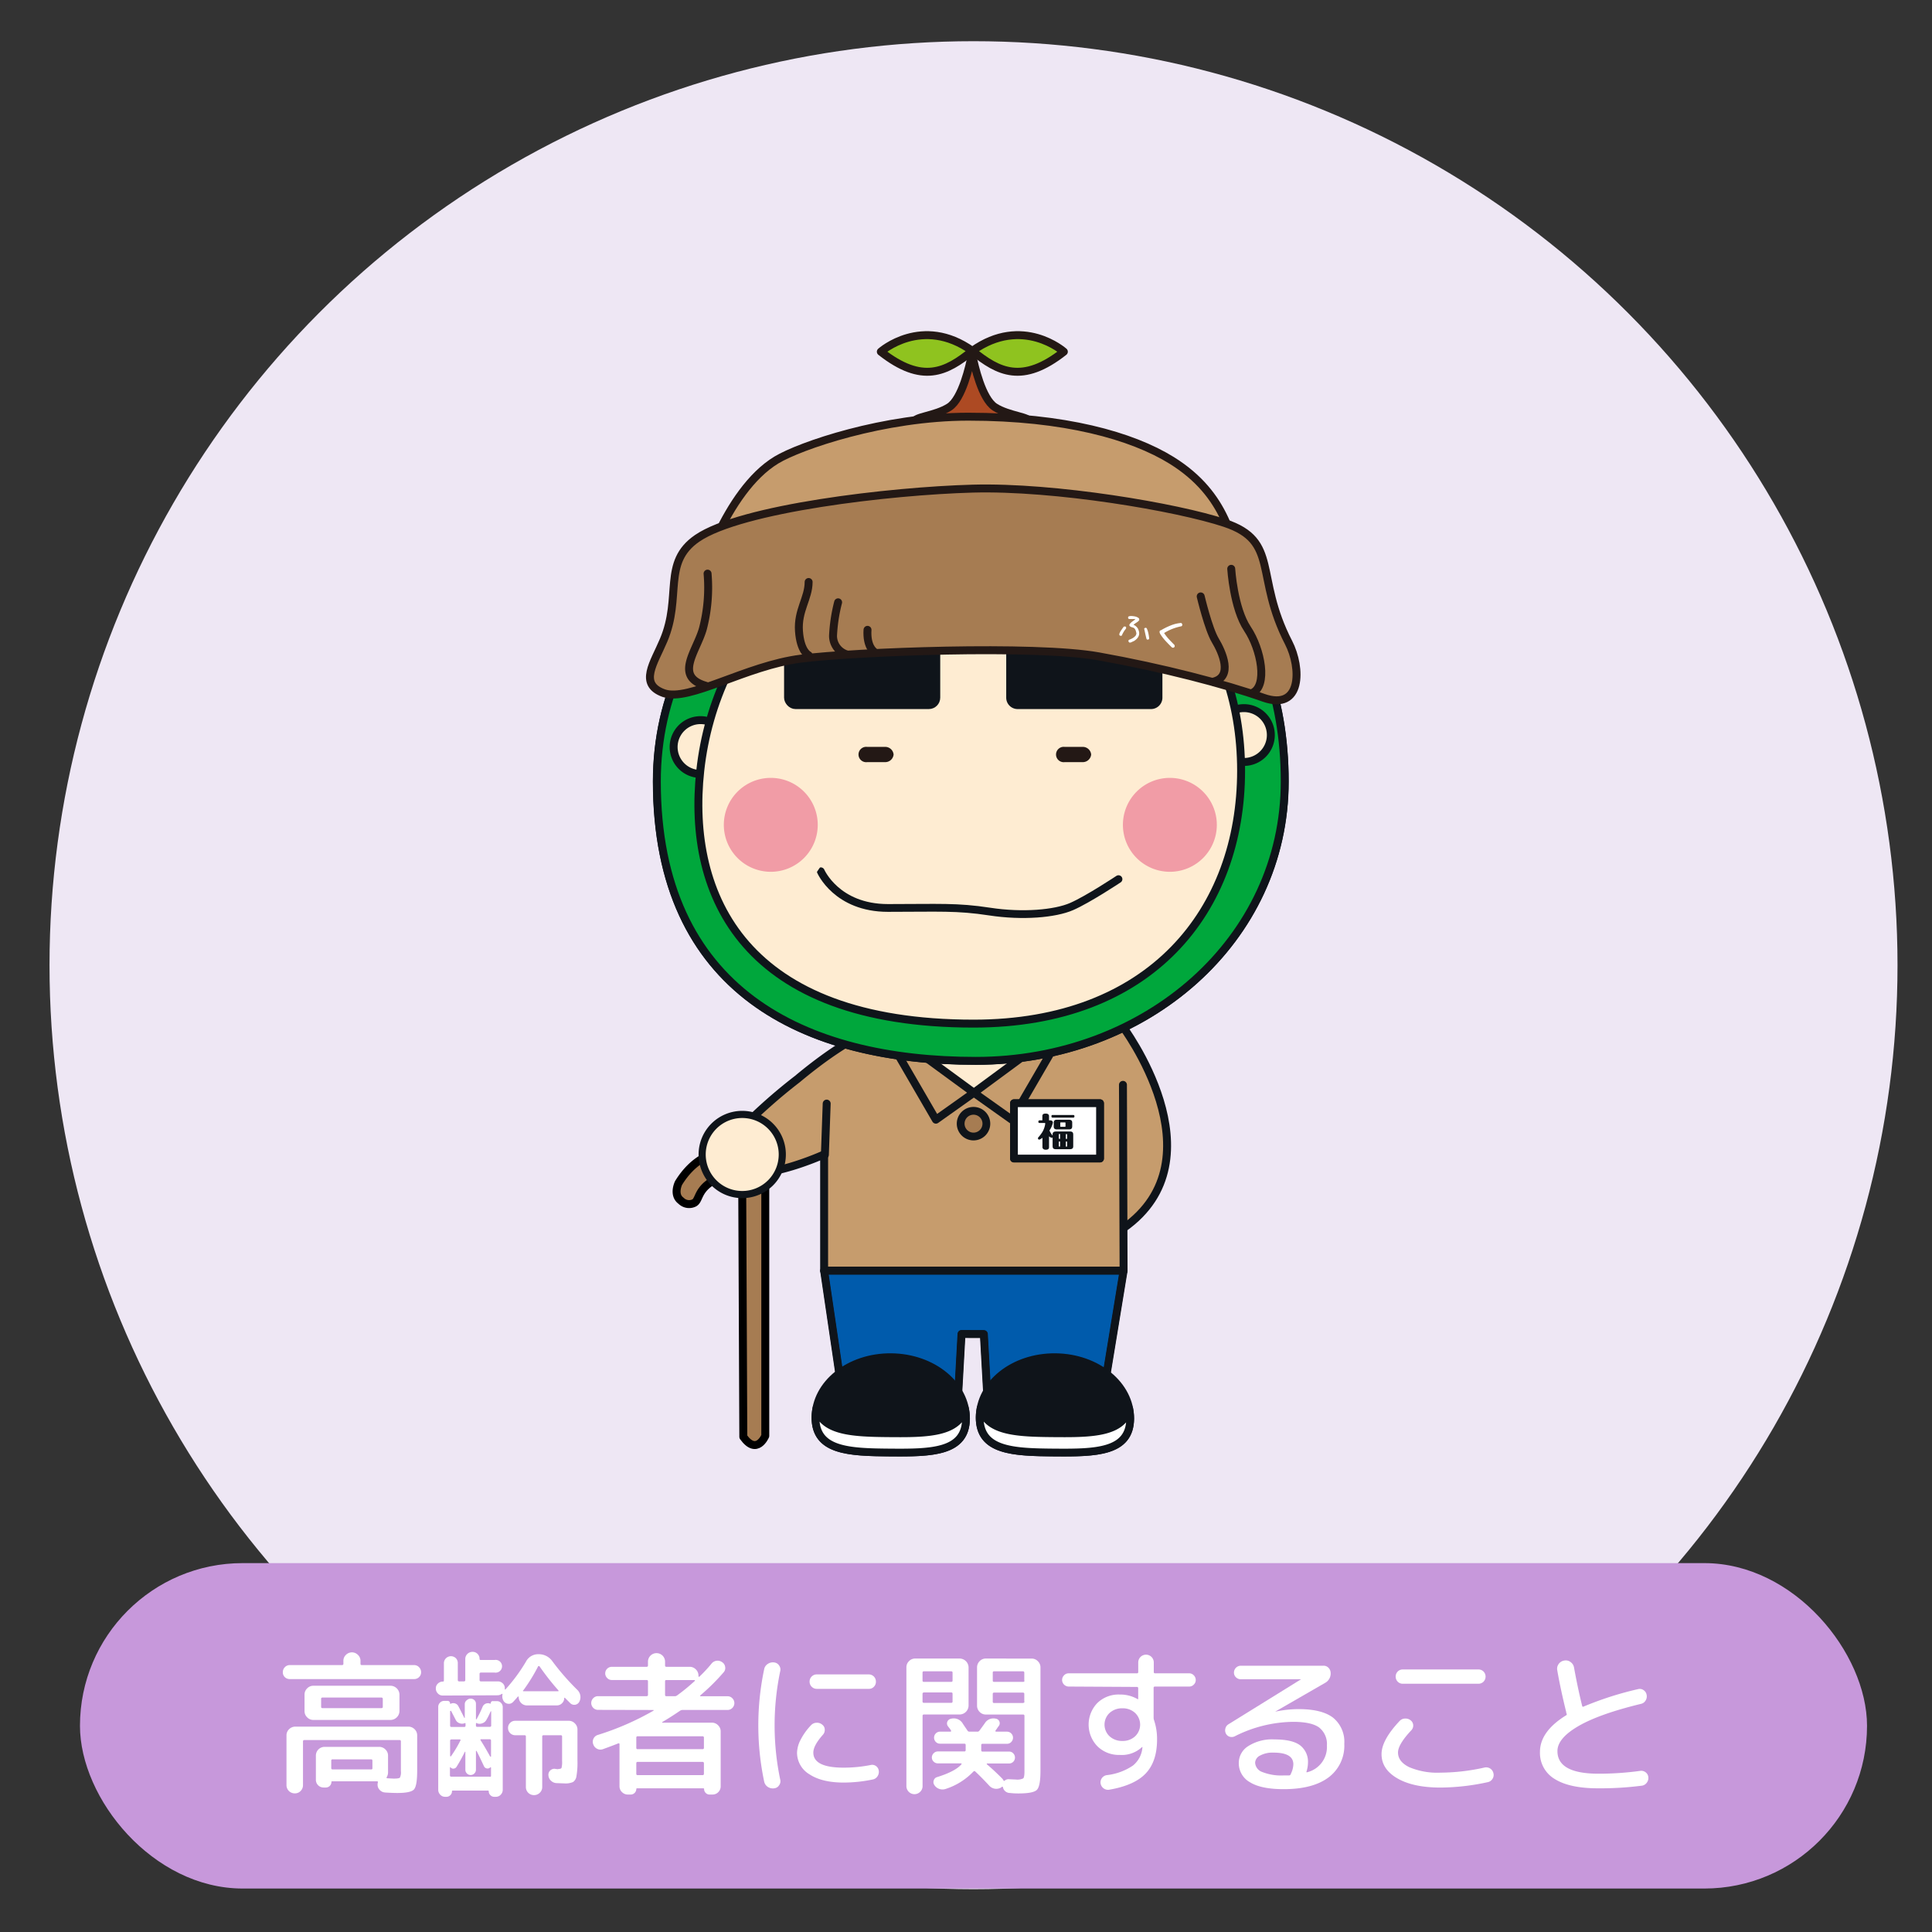 <svg id="レイヤー_1" data-name="レイヤー 1" xmlns="http://www.w3.org/2000/svg" viewBox="0 0 460 460" width="460" height="460"><rect x="0" y="0" width="460" height="460" fill="#333333" stroke="none"/><defs><style>.cls-1{fill:#eee7f4;}.cls-2{fill:#c798db;}.cls-14,.cls-3{fill:#fff;}.cls-15,.cls-24,.cls-4{fill:#a67c52;}.cls-11,.cls-4{stroke:#000;}.cls-11,.cls-12,.cls-13,.cls-14,.cls-15,.cls-16,.cls-22,.cls-23,.cls-24,.cls-25,.cls-26,.cls-4,.cls-5,.cls-7{stroke-linecap:round;stroke-linejoin:round;}.cls-23,.cls-24,.cls-25,.cls-4{stroke-width:1.89px;}.cls-23,.cls-5{fill:#c69c6d;}.cls-12,.cls-13,.cls-14,.cls-15,.cls-16,.cls-26,.cls-27,.cls-5,.cls-7{stroke:#0f141a;}.cls-16,.cls-26,.cls-5{stroke-width:1.89px;}.cls-6{fill:#feecd2;}.cls-12,.cls-16,.cls-22,.cls-25,.cls-27,.cls-7{fill:none;}.cls-13,.cls-14,.cls-15,.cls-7{stroke-width:1.85px;}.cls-8{fill:#b7b8b8;}.cls-13,.cls-9{fill:#0f141a;}.cls-10{fill:#d7d7d7;}.cls-11{fill:#005bac;stroke-width:1.72px;}.cls-12{stroke-width:1.89px;}.cls-17{fill:#00a73c;}.cls-18{fill:#f19ca6;}.cls-19{fill:#231815;}.cls-20{fill:#8fc31f;}.cls-21{fill:#ad4a23;}.cls-22,.cls-23,.cls-24,.cls-25{stroke:#231815;}.cls-22{stroke-width:1.89px;}.cls-26{fill:#c7aedb;}.cls-27{stroke-width:1.7px;}</style></defs><circle class="cls-1" cx="231.79" cy="229.81" r="220"/><rect class="cls-2" x="19.04" y="372.17" width="425.49" height="77.48" rx="38.74"/><path class="cls-3" d="M69,399.78a1.62,1.62,0,0,1-1.18-.46,1.56,1.56,0,0,1-.48-1.17,1.66,1.66,0,0,1,.48-1.2,1.58,1.58,0,0,1,1.18-.5H81.42c.22,0,.34-.1.34-.29v-.71a1.9,1.9,0,0,1,.61-1.44,2,2,0,0,1,2.84,0,1.91,1.91,0,0,1,.62,1.44v.71c0,.19.11.29.33.29H98.59a1.58,1.58,0,0,1,1.18.5,1.67,1.67,0,0,1,.49,1.2,1.57,1.57,0,0,1-.49,1.17,1.62,1.62,0,0,1-1.18.46Zm22.72,27a1.85,1.85,0,0,1-1.26-.55A1.79,1.79,0,0,1,89.9,425a1.74,1.74,0,0,1,.07-.59c0-.19,0-.29-.15-.29H79.09a.16.16,0,0,0-.18.18,1.33,1.33,0,0,1-1.3,1.3h-.55a1.83,1.83,0,0,1-1.85-1.85V418a2.08,2.08,0,0,1,2.07-2.08h13a2.08,2.08,0,0,1,1.48.61,2,2,0,0,1,.63,1.47v4a2.11,2.11,0,0,1-.33,1.15.11.11,0,0,0,0,.16.19.19,0,0,0,.17.09l1.48.08c.86,0,1.37-.08,1.51-.24a2.91,2.91,0,0,0,.23-1.54v-7.06c0-.23-.1-.34-.3-.34H72.47c-.22,0-.33.11-.33.34v10.39a1.93,1.93,0,0,1-.56,1.39,1.84,1.84,0,0,1-1.37.57,1.95,1.95,0,0,1-2-2V413.17a2,2,0,0,1,.63-1.46,2.08,2.08,0,0,1,1.48-.61H97.22a2.08,2.08,0,0,1,1.48.61,2,2,0,0,1,.63,1.46v8.37c0,2.44-.25,3.94-.76,4.51s-1.83.85-4,.85C94,426.9,93,426.87,91.71,426.79ZM76.46,409.51H74.61a2,2,0,0,1-1.48-.63,2,2,0,0,1-.62-1.48v-3.92a2,2,0,0,1,.62-1.48,2,2,0,0,1,1.48-.63H93a2.15,2.15,0,0,1,2.11,2.11v3.92A2.15,2.15,0,0,1,93,409.51Zm0-5v1.89c0,.2.12.3.34.3h14c.23,0,.34-.1.34-.3v-1.89c0-.22-.11-.33-.34-.33h-14A.3.3,0,0,0,76.46,404.55ZM88.67,421v-1.78c0-.22-.09-.33-.29-.33H79.2a.29.29,0,0,0-.33.33V421c0,.19.11.29.33.29h9.18A.25.25,0,0,0,88.67,421Z"/><path class="cls-3" d="M105.44,403.7a1.56,1.56,0,0,1-1.19-.5,1.66,1.66,0,0,1-.48-1.2,1.51,1.51,0,0,1,.5-1.16,1.69,1.69,0,0,1,1.2-.47c.15,0,.22-.08.22-.26V396a1.68,1.68,0,0,1,2.85-1.19A1.62,1.62,0,0,1,109,396v4a.3.3,0,0,0,.34.33h1.11a.29.29,0,0,0,.33-.33v-5a1.67,1.67,0,0,1,.5-1.2,1.7,1.7,0,0,1,1.24-.5,1.6,1.6,0,0,1,1.18.48,1.62,1.62,0,0,1,.48,1.19.23.23,0,0,0,.26.26h3.33a1.52,1.52,0,1,1,0,3h-3.25a.3.3,0,0,0-.34.33V400a.3.3,0,0,0,.34.33h4a1.63,1.63,0,0,1,1.18.47,1.53,1.53,0,0,1,.49,1.16v.22s0,.08.05.08a.1.1,0,0,0,.09,0,40.24,40.24,0,0,0,4.89-6.62,3.27,3.27,0,0,1,3-1.78,3.92,3.92,0,0,1,3.26,1.63,58.13,58.13,0,0,0,6,6.88,2.42,2.42,0,0,1,.69,1.33,2.37,2.37,0,0,1-.24,1.48,1.35,1.35,0,0,1-2.15.34l-1.3-1.3s-.05,0-.09,0a.14.14,0,0,0-.05.09,1.68,1.68,0,0,1-.52,1.22,1.71,1.71,0,0,1-1.26.52h-7.07a1.92,1.92,0,0,1-1.42-.59,2,2,0,0,1-.57-1.41.13.13,0,0,0-.06-.11s-.08,0-.13,0c-.49.59-.88,1-1.15,1.29a1.35,1.35,0,0,1-1.14.43,1.43,1.43,0,0,1-1.08-.61,2.14,2.14,0,0,1-.29-1.67c0-.05,0-.07-.08-.07a.11.11,0,0,0-.11,0,1.69,1.69,0,0,1-1,.33Zm5.73,1.09a1.26,1.26,0,0,1,.89-.35,1.28,1.28,0,0,1,.89.35,1.19,1.19,0,0,1,.37.87v3.63s0,.07.05.07a.12.12,0,0,0,.09,0c.47-.87,1-1.88,1.45-3a1.38,1.38,0,0,1,.76-.74,1.41,1.41,0,0,1,1,0l.11,0s.08,0,.08-.07a.45.45,0,0,1,.51-.52h.93a1.32,1.32,0,0,1,1,.43,1.4,1.4,0,0,1,.4,1v19.65a1.66,1.66,0,0,1-.48,1.2,1.54,1.54,0,0,1-1.18.5h-.37a1.24,1.24,0,0,1-.91-.39,1.22,1.22,0,0,1-.39-.9c0-.13-.06-.19-.18-.19h-8.4c-.12,0-.18.06-.18.19a1.22,1.22,0,0,1-.39.9,1.24,1.24,0,0,1-.91.39H106a1.54,1.54,0,0,1-1.18-.5,1.66,1.66,0,0,1-.48-1.2V406.4a1.38,1.38,0,0,1,.42-1,1.36,1.36,0,0,1,1-.43h.81a.54.54,0,0,1,.43.19.63.63,0,0,1,.16.44s0,0,0,.06a.08.08,0,0,0,.08,0l.07,0a1.34,1.34,0,0,1,1-.09,1.28,1.28,0,0,1,.81.64c.32.6.8,1.53,1.44,2.82a.17.17,0,0,0,.1,0s0,0,0-.07v-3.26A1.16,1.16,0,0,1,111.17,404.79Zm-4,2.65v3.44c0,.2.12.3.34.3h3q.33,0,.33-.3v-.48c0-.15-.07-.19-.22-.11a1.61,1.61,0,0,1-1.2,0,1.51,1.51,0,0,1-.91-.79l-1.11-2.15a.18.18,0,0,0-.11,0S107.17,407.39,107.17,407.44Zm0,7v3.63s0,.08.08.11a.08.08,0,0,0,.11,0,28.49,28.49,0,0,0,2.26-3.77c.09-.18,0-.26-.19-.26h-1.92A.3.3,0,0,0,107.17,414.47Zm9.74,8.32v-1.92a.1.1,0,0,0-.06-.07s-.07,0-.09,0a.88.88,0,0,1-.82.29.91.91,0,0,1-.7-.51c-.91-1.95-1.5-3.17-1.78-3.67a.12.12,0,0,0-.09,0s-.05,0-.05,0v4.48a1.26,1.26,0,0,1-1.26,1.26,1.24,1.24,0,0,1-.89-.37,1.22,1.22,0,0,1-.37-.89v-4.22a.11.11,0,0,0-.11-.07,38.1,38.1,0,0,1-2,3.62.88.88,0,0,1-.69.41.8.8,0,0,1-.72-.3.13.13,0,0,0-.15,0v1.92c0,.2.12.3.34.3h9.06C116.79,423.09,116.91,423,116.91,422.79Zm-3.37-12.5c-.15-.05-.22,0-.22.15v.44a.26.26,0,0,0,.29.3h3c.22,0,.34-.1.34-.3v-3.4s-.07,0-.12,0c-.29.66-.61,1.34-1,2a1.69,1.69,0,0,1-1,.85A1.65,1.65,0,0,1,113.54,410.29Zm3.37,7.92v-3.74a.3.3,0,0,0-.34-.33h-2c-.2,0-.23.1-.11.29q.93,1.44,2.22,3.78a.11.11,0,0,0,.11.07S116.91,418.26,116.91,418.21Zm16,3c.44,0,.71-.08.79-.26a5.53,5.53,0,0,0,.13-1.66v-5.78a.29.29,0,0,0-.33-.33h-4.07a.29.29,0,0,0-.33.33v12a1.83,1.83,0,0,1-.58,1.37,1.92,1.92,0,0,1-1.39.56,1.91,1.91,0,0,1-1.92-1.93v-12a.29.29,0,0,0-.33-.33h-2.22a1.71,1.71,0,0,1-1.7-1.7,1.66,1.66,0,0,1,.5-1.24,1.64,1.64,0,0,1,1.2-.5h12.76a2,2,0,0,1,1.46.63,2,2,0,0,1,.61,1.48v7.44a18.77,18.77,0,0,1-.24,3.64,2,2,0,0,1-.81,1.39,4.48,4.48,0,0,1-2.05.33l-1.89-.07a2,2,0,0,1-1.3-.56,1.86,1.86,0,0,1-.62-1.26,1.37,1.37,0,0,1,.38-1.14,1.42,1.42,0,0,1,1.13-.45A6.93,6.93,0,0,0,132.93,421.24Zm-8.37-18.72c-.09.15,0,.22.15.22h8.14c.17,0,.21-.07.11-.22a59.68,59.68,0,0,1-4.47-5.7c0-.05-.09-.07-.19-.07s-.16,0-.18.11A41.83,41.83,0,0,1,124.56,402.52Z"/><path class="cls-3" d="M142.4,407.11a1.56,1.56,0,0,1-1.15-.48,1.62,1.62,0,0,1,0-2.3,1.56,1.56,0,0,1,1.15-.48h11.54c.22,0,.34-.1.34-.3V400.3c0-.2-.12-.3-.34-.3h-8.29a1.47,1.47,0,0,1-1.09-.48,1.54,1.54,0,0,1-.46-1.11,1.57,1.57,0,0,1,1.55-1.55h8.29a.3.3,0,0,0,.34-.33v-.89a2,2,0,0,1,4.07,0v.89a.29.29,0,0,0,.33.33h5.51a2,2,0,0,1,1.48.61,2,2,0,0,1,.63,1.46v.15a.16.16,0,0,0,.07.13.11.11,0,0,0,.15,0,33.79,33.79,0,0,0,2.89-3.11,1.85,1.85,0,0,1,2.55-.33,1.58,1.58,0,0,1,.7,1.13,1.48,1.48,0,0,1-.37,1.27,49.48,49.48,0,0,1-5.58,5.52.07.07,0,0,0,0,.11.11.11,0,0,0,.11.07h6.4a1.56,1.56,0,0,1,1.15.48,1.62,1.62,0,0,1,0,2.3,1.56,1.56,0,0,1-1.15.48H162.53a1.16,1.16,0,0,0-.6.18q-2.51,1.71-4.25,2.7a.13.13,0,0,0,0,.1s0,.05.08.05h11.76a2,2,0,0,1,1.46.63,2,2,0,0,1,.61,1.48v13a1.94,1.94,0,0,1-.57,1.43,1.89,1.89,0,0,1-1.39.57h-.7a1.24,1.24,0,0,1-.91-.39,1.27,1.27,0,0,1-.38-.9.17.17,0,0,0-.19-.19H151.69a.17.17,0,0,0-.19.19,1.33,1.33,0,0,1-1.29,1.29h-.71a1.94,1.94,0,0,1-1.4-.57,1.89,1.89,0,0,1-.6-1.43v-10a.23.23,0,0,0-.09-.18.21.21,0,0,0-.2,0c-.79.32-2,.78-3.63,1.37a1.73,1.73,0,0,1-1.39-.07,1.83,1.83,0,0,1-.94-1.08,1.67,1.67,0,0,1,.06-1.35,1.65,1.65,0,0,1,1-.87,65.8,65.8,0,0,0,13.32-5.81.1.1,0,0,0,0-.09s0-.05-.07-.05Zm24.86,6.29H151.8q-.3,0-.3.33v2.4c0,.23.1.34.3.34h15.46a.3.3,0,0,0,.34-.34v-2.4A.3.3,0,0,0,167.26,413.4Zm.34,8.91v-2.48a.3.3,0,0,0-.34-.33H151.8q-.3,0-.3.33v2.48c0,.23.1.34.3.34h15.46A.3.3,0,0,0,167.6,422.31Zm-9.25-22v3.25q0,.3.33.3h1.92a.89.89,0,0,0,.56-.15,45.88,45.88,0,0,0,4.29-3.51.08.08,0,0,0,0-.11.14.14,0,0,0-.11-.08h-6.7Q158.35,400,158.35,400.3Z"/><path class="cls-3" d="M184.32,425.79a2.15,2.15,0,0,1-1.5-.33,2,2,0,0,1-.87-1.26,64.78,64.78,0,0,1,0-26.79,1.91,1.91,0,0,1,.87-1.25,2.15,2.15,0,0,1,1.5-.34,1.57,1.57,0,0,1,1.18.72,1.62,1.62,0,0,1,.26,1.39,63,63,0,0,0,0,25.75,1.61,1.61,0,0,1-.26,1.39A1.57,1.57,0,0,1,184.32,425.79Zm16.58-1.37c-3.43,0-6.14-.64-8.13-1.94a6,6,0,0,1-3-5.2,7.14,7.14,0,0,1,.86-3.07,14.64,14.64,0,0,1,2.47-3.44,1.81,1.81,0,0,1,1.31-.59,1.87,1.87,0,0,1,1.39.48,1.46,1.46,0,0,1,.57,1.16,1.68,1.68,0,0,1-.46,1.24c-1.51,1.71-2.26,3.11-2.26,4.22q0,3.59,7.22,3.59a33,33,0,0,0,6.43-.63,1.54,1.54,0,0,1,1.26.24,1.62,1.62,0,0,1,.67,1.09,1.87,1.87,0,0,1-.3,1.35,1.7,1.7,0,0,1-1.11.76A33.91,33.91,0,0,1,200.9,424.42Zm5.95-25.75a1.69,1.69,0,0,1,1.7,1.74,1.66,1.66,0,0,1-.48,1.2,1.58,1.58,0,0,1-1.22.5H194.46a1.71,1.71,0,0,1-1.7-1.7,1.66,1.66,0,0,1,.5-1.24,1.64,1.64,0,0,1,1.2-.5Z"/><path class="cls-3" d="M219.1,426.61a1.92,1.92,0,0,1-3.29-1.37V397a2,2,0,0,1,.61-1.48,2,2,0,0,1,1.46-.63H228.5a2.15,2.15,0,0,1,2.11,2.11v9.1a2.15,2.15,0,0,1-2.11,2.11H220a.3.3,0,0,0-.34.33v16.69A1.86,1.86,0,0,1,219.1,426.61Zm.55-28.35v1.89c0,.2.12.3.34.3h6.47c.22,0,.34-.1.34-.3v-1.89a.3.3,0,0,0-.34-.33H220A.3.3,0,0,0,219.65,398.26Zm0,5v1.85a.3.3,0,0,0,.34.33h6.47a.3.3,0,0,0,.34-.33v-1.85c0-.2-.12-.3-.34-.3H220C219.77,403,219.65,403.06,219.65,403.26Zm26-8.36a2,2,0,0,1,1.46.63,2,2,0,0,1,.62,1.48v24.6q0,3.66-.84,4.53c-.55.58-2,.87-4.42.87-.39,0-1.07,0-2-.11a1.7,1.7,0,0,1-1.67-1.33c0-.17-.15-.21-.29-.11a.84.84,0,0,1-.23.18,2.25,2.25,0,0,1-2.77-.51q-1.86-2-3.33-3.37c-.13-.12-.27-.1-.45.07a15.76,15.76,0,0,1-6.58,4.11,2.28,2.28,0,0,1-1.48,0,2.19,2.19,0,0,1-1.19-.91,1.2,1.2,0,0,1-.16-1.13,1.16,1.16,0,0,1,.83-.79q4.26-1.33,5.73-3c.13-.17.09-.26-.11-.26h-5.47a1.42,1.42,0,0,1-1-.41,1.34,1.34,0,0,1-.43-1,1.39,1.39,0,0,1,.43-1,1.36,1.36,0,0,1,1-.43h6.29a.29.29,0,0,0,.33-.33v-1.22q0-.3-.33-.3H223.8a1.36,1.36,0,0,1-1-.43,1.44,1.44,0,0,1,0-2,1.4,1.4,0,0,1,1-.43h2.48a.17.17,0,0,0,.16-.09.14.14,0,0,0,0-.16,3.23,3.23,0,0,0-.39-.58l-.35-.46a1.1,1.1,0,0,1-.15-1.07,1.16,1.16,0,0,1,.86-.71,2.49,2.49,0,0,1,2.73,1c.13.2.32.5.6.91s.48.71.62.91a.52.52,0,0,0,.49.25h1.81a.57.57,0,0,0,.52-.22q.88-1.19,1.29-1.77a2.4,2.4,0,0,1,2.59-1.11,1.09,1.09,0,0,1,.87.64,1.07,1.07,0,0,1-.09,1.06,6.42,6.42,0,0,0-.41.57c-.17.26-.31.45-.41.58a.12.12,0,0,0,0,.16.17.17,0,0,0,.16.09h2.59a1.44,1.44,0,0,1,1,2.46,1.36,1.36,0,0,1-1,.43h-5.84a.27.27,0,0,0-.3.3v1.22q0,.33.3.33h6.32a1.3,1.3,0,0,1,1,.43,1.41,1.41,0,0,1,.41,1,1.4,1.4,0,0,1-1.41,1.41h-5.21a.1.1,0,0,0-.1.07.17.17,0,0,0,.06.15q1.52,1.26,3.63,3.37a2.23,2.23,0,0,1,.29.44.18.18,0,0,0,.13.09.1.1,0,0,0,.13,0,1.32,1.32,0,0,1,1.11-.37l1.59.07a3.24,3.24,0,0,0,1.74-.27c.2-.19.3-.75.3-1.69V408.55c0-.22-.11-.33-.34-.33h-8.88a2,2,0,0,1-1.46-.63,2.08,2.08,0,0,1-.61-1.48V397a2.08,2.08,0,0,1,.61-1.48,2,2,0,0,1,1.46-.63Zm-1.77,5.25v-1.89c0-.22-.11-.33-.34-.33h-6.84a.29.29,0,0,0-.33.33v1.89q0,.3.33.3h6.84C243.82,400.45,243.93,400.35,243.93,400.15Zm0,5v-1.85c0-.2-.11-.3-.34-.3h-6.84q-.33,0-.33.3v1.85a.29.29,0,0,0,.33.33h6.84C243.82,405.44,243.93,405.33,243.93,405.11Z"/><path class="cls-3" d="M254.43,401.56a1.59,1.59,0,0,1-1.55-1.56,1.58,1.58,0,0,1,.46-1.11,1.48,1.48,0,0,1,1.09-.48h16.25a.29.29,0,0,0,.33-.33v-2.26a1.85,1.85,0,1,1,3.7,0v2.3c0,.19.11.29.33.29h8.11a1.47,1.47,0,0,1,1.09.48,1.54,1.54,0,0,1,.46,1.11,1.47,1.47,0,0,1-.46,1.09,1.49,1.49,0,0,1-1.09.47H275a.29.29,0,0,0-.33.33V409a1.8,1.8,0,0,0,.11.59,14,14,0,0,1,.71,4.59c0,3.48-.9,6.16-2.69,8.06s-4.7,3.2-8.75,3.89a1.8,1.8,0,0,1-2-1.48,1.74,1.74,0,0,1,1.48-2,13.89,13.89,0,0,0,6.19-2.26A6.13,6.13,0,0,0,272,416.1v0l0-.07c0-.05,0-.08,0-.08l-.07,0a7.06,7.06,0,0,1-5.33,1.89,7.27,7.27,0,0,1-5.31-2.06,7.41,7.41,0,0,1,0-10.32,7.26,7.26,0,0,1,5.31-2,8.29,8.29,0,0,1,4.29,1.11H271a0,0,0,0,0,0,0v-2.59a.29.29,0,0,0-.33-.33Zm15.84,11.84a3.83,3.83,0,0,0,0-5.55,4.26,4.26,0,0,0-3-1.11,4.37,4.37,0,0,0-3.09,1.11,3.81,3.81,0,0,0,0,5.55,4.37,4.37,0,0,0,3.09,1.11A4.26,4.26,0,0,0,270.27,413.4Z"/><path class="cls-3" d="M294,413.4a1.65,1.65,0,0,1-1.21.11,1.48,1.48,0,0,1-.9-.74,1.67,1.67,0,0,1-.13-1.22,1.57,1.57,0,0,1,.72-1l17.31-10.73,0,0,0,0H295.43a1.6,1.6,0,0,1-1.15-.46,1.52,1.52,0,0,1-.48-1.13,1.64,1.64,0,0,1,1.63-1.63h19.69a1.61,1.61,0,0,1,1.18.48,1.79,1.79,0,0,1,.52,1.19,2.54,2.54,0,0,1-1.37,2.44l-11.81,6.81v0h.08a27.07,27.07,0,0,1,5.44-.59c3.75,0,6.5.69,8.27,2.07a7.39,7.39,0,0,1,2.64,6.18,9.42,9.42,0,0,1-3.73,8q-3.75,2.81-10.7,2.81c-3.57,0-6.26-.55-8-1.63a5.17,5.17,0,0,1-2.69-4.66,4.73,4.73,0,0,1,2.22-3.94,10.54,10.54,0,0,1,6.29-1.61c2.84,0,4.87.47,6.11,1.42a4.91,4.91,0,0,1,1.85,4.13,7,7,0,0,1-.34,2.07.17.17,0,0,0,0,.18.16.16,0,0,0,.19,0,6.18,6.18,0,0,0,4.66-6.36,5,5,0,0,0-1.85-4.28c-1.23-.9-3.31-1.35-6.22-1.35A31.53,31.53,0,0,0,294,413.4Zm13.31,9a5.44,5.44,0,0,0,.63-2.33c0-1.85-1.57-2.78-4.73-2.78A6.26,6.26,0,0,0,300,418a2,2,0,0,0-1.16,1.69,2.49,2.49,0,0,0,1.66,2.2,12.26,12.26,0,0,0,5.18.83h1.26A.46.46,0,0,0,307.34,422.39Z"/><path class="cls-3" d="M343,425.61c-4.35,0-7.77-.73-10.29-2.19s-3.77-3.38-3.77-5.77q0-3.33,4.29-7.88a1.8,1.8,0,0,1,1.29-.59,1.92,1.92,0,0,1,1.37.44,1.53,1.53,0,0,1,.59,1.17A1.62,1.62,0,0,1,336,412c-2.1,2.24-3.14,4-3.14,5.25,0,1.46.88,2.62,2.66,3.5a17.22,17.22,0,0,0,7.44,1.31,48.76,48.76,0,0,0,10.5-1.22,1.79,1.79,0,0,1,1.32.22,1.75,1.75,0,0,1,.79,1.11,1.65,1.65,0,0,1-.22,1.37,1.7,1.7,0,0,1-1.11.78A53.84,53.84,0,0,1,343,425.61Zm-9-28.12H352a1.7,1.7,0,0,1,1.21.48,1.74,1.74,0,0,1,0,2.44,1.7,1.7,0,0,1-1.21.48H334a1.66,1.66,0,0,1-1.2-.48,1.74,1.74,0,0,1,0-2.44A1.66,1.66,0,0,1,334,397.49Z"/><path class="cls-3" d="M380.53,425.79q-6.84,0-10.36-2.22a7.19,7.19,0,0,1-3.51-6.47q0-4.82,6.17-8.66A.3.3,0,0,0,373,408l-.08-.15a.42.42,0,0,1,0-.15q-1.4-5.7-2.14-10a1.9,1.9,0,0,1,.33-1.51,2,2,0,0,1,1.33-.82,1.87,1.87,0,0,1,1.5.35,2,2,0,0,1,.83,1.32c.57,3.15,1.21,6.19,1.93,9.1.05.22.17.28.37.18a78.78,78.78,0,0,1,12.91-4.14,1.58,1.58,0,0,1,1.33.22,1.68,1.68,0,0,1,.74,1.11,1.84,1.84,0,0,1-.25,1.39,1.69,1.69,0,0,1-1.12.79q-9.94,2.41-14.91,5.31t-4.95,5.94q0,5.37,9.8,5.37a72.64,72.64,0,0,0,9.88-.67,1.69,1.69,0,0,1,1.31.33,1.6,1.6,0,0,1,.65,1.15,1.81,1.81,0,0,1-.37,1.33,1.73,1.73,0,0,1-1.15.71A78.06,78.06,0,0,1,380.53,425.79Z"/><path class="cls-4" d="M182.21,279v62.88s-2,4.75-5.23.23l-.26-59.55Z"/><path class="cls-5" d="M261.12,248.13s3.41-2.28,6-4c0,0,24,31.72.32,48.33"/><rect class="cls-6" x="206.27" y="241.1" width="49.33" height="48.79"/><path class="cls-5" d="M267.37,258.3l.15,44.26h-71.3v-27.7s-13.5,6.19-20.75,4.16l1.17-10.43a132.17,132.17,0,0,1,13.22-11.68c13.4-11.18,20.35-12.6,20.35-12.6l21.66,15.86,21.56-15.89s7.23-3.82,13.07.4"/><rect class="cls-3" x="241.42" y="262.67" width="20.49" height="13.17"/><rect class="cls-7" x="241.42" y="262.67" width="20.49" height="13.17"/><path class="cls-8" d="M305.89,186.07c0,37.7-32.94,66.52-73.56,66.52s-75.94-16.45-75.94-66.52c0-41,35.31-68.24,75.94-68.24,47.25,0,73.56,27.28,73.56,68.24"/><path class="cls-7" d="M305.89,186.07c0,37.7-32.94,66.52-73.56,66.52s-75.94-16.45-75.94-66.52c0-41,35.31-68.24,75.94-68.24C279.58,117.83,305.89,145.11,305.89,186.07Z"/><path class="cls-3" d="M173.21,177.86a6.41,6.41,0,1,1-6.41-6.4,6.41,6.41,0,0,1,6.41,6.4"/><path class="cls-7" d="M173.21,177.86a6.41,6.41,0,1,1-6.41-6.4A6.41,6.41,0,0,1,173.21,177.86Z"/><path class="cls-3" d="M302.58,175a6.41,6.41,0,1,1-6.4-6.4,6.41,6.41,0,0,1,6.4,6.4"/><path class="cls-7" d="M302.58,175a6.41,6.41,0,1,1-6.4-6.4A6.41,6.41,0,0,1,302.58,175Z"/><path class="cls-3" d="M295.5,183.49c0,33.27-21.46,60.23-63.69,60.23-54.35,0-68.36-30.2-65.08-60.23,3.62-33.07,29.14-60.22,65.08-60.22,42.23,0,63.69,27,63.69,60.22"/><path class="cls-7" d="M295.5,183.49c0,33.27-21.46,60.23-63.69,60.23-54.35,0-68.36-30.2-65.08-60.23,3.62-33.07,29.14-60.22,65.08-60.22C274,123.27,295.5,150.23,295.5,183.49Z"/><path class="cls-9" d="M210.68,179.65a2.75,2.75,0,1,1-2.74-2.75,2.74,2.74,0,0,1,2.74,2.75"/><path class="cls-9" d="M255.62,179.65a2.75,2.75,0,1,1-2.74-2.75,2.74,2.74,0,0,1,2.74,2.75"/><path class="cls-7" d="M195.42,207.44s3.77,8.74,16,8.74,16.35-.34,24.21.86,15.58.52,19.52-1.2,11.16-6.52,11.16-6.52"/><rect class="cls-9" x="187.61" y="150.06" width="35.33" height="17.84" rx="1.79"/><rect class="cls-7" x="187.61" y="150.06" width="35.33" height="17.84" rx="1.79"/><path class="cls-9" d="M275.84,166.11a1.79,1.79,0,0,1-1.79,1.79H242.29a1.79,1.79,0,0,1-1.79-1.79V151.85a1.79,1.79,0,0,1,1.79-1.79h31.76a1.79,1.79,0,0,1,1.79,1.79Z"/><path class="cls-7" d="M275.84,166.11a1.79,1.79,0,0,1-1.79,1.79H242.29a1.79,1.79,0,0,1-1.79-1.79V151.85a1.79,1.79,0,0,1,1.79-1.79h31.76a1.79,1.79,0,0,1,1.79,1.79Z"/><path class="cls-10" d="M194.7,196.39a11.18,11.18,0,1,1-11.18-11.18,11.18,11.18,0,0,1,11.18,11.18"/><path class="cls-10" d="M289.72,196.39a11.18,11.18,0,1,1-11.18-11.18,11.19,11.19,0,0,1,11.18,11.18"/><polygon class="cls-11" points="196.22 302.56 201.08 335.53 227.94 335.53 228.93 317.62 234.25 317.64 235.25 335.55 262.11 335.55 267.52 302.56 196.22 302.56"/><polygon class="cls-12" points="196.22 302.56 201.08 335.53 227.94 335.53 228.93 317.62 234.25 317.64 235.25 335.55 262.11 335.55 267.52 302.56 196.22 302.56"/><path class="cls-13" d="M212,345.84c-9.89-.08-17.88-.36-17.84-8.36s8.09-14.42,18-14.34,17.87,6.63,17.84,14.63S221.84,345.92,212,345.84Z"/><path class="cls-14" d="M212,341.25c-8.85-.07-16.16-.32-17.57-6.1a12,12,0,0,0-.27,2.33c0,8,7.95,8.28,17.84,8.36s17.93-.07,18-8.07a11.71,11.71,0,0,0-.27-2.45C228.25,341.19,220.86,341.33,212,341.25Z"/><path class="cls-13" d="M251.09,345.84c-9.88-.08-17.87-.36-17.83-8.36s8.09-14.42,18-14.34,17.87,6.63,17.83,14.63S261,345.92,251.09,345.84Z"/><path class="cls-14" d="M251.09,341.25c-8.85-.07-16.15-.32-17.56-6.1a11.24,11.24,0,0,0-.27,2.33c0,8,8,8.28,17.83,8.36s17.94-.07,18-8.07a11.71,11.71,0,0,0-.26-2.45C267.39,341.19,260,341.33,251.09,341.25Z"/><path class="cls-15" d="M234.85,267.54a3.06,3.06,0,1,1-3.06-3.06A3.06,3.06,0,0,1,234.85,267.54Z"/><polyline class="cls-16" points="231.87 260.17 240.91 266.59 251.91 247.66"/><polyline class="cls-16" points="231.87 260.17 222.83 266.59 211.84 247.66"/><path class="cls-17" d="M305.89,186.07c0,37.7-32.94,66.52-73.56,66.52s-75.94-16.45-75.94-66.52c0-41,35.31-68.24,75.94-68.24,47.25,0,73.56,27.28,73.56,68.24"/><path class="cls-12" d="M305.89,186.07c0,37.7-32.94,66.52-73.56,66.52s-75.94-16.45-75.94-66.52c0-41,35.31-68.24,75.94-68.24C279.58,117.83,305.89,145.11,305.89,186.07Z"/><path class="cls-6" d="M173.21,177.86a6.41,6.41,0,1,1-6.41-6.4,6.41,6.41,0,0,1,6.41,6.4"/><path class="cls-12" d="M173.21,177.86a6.41,6.41,0,1,1-6.41-6.4A6.41,6.41,0,0,1,173.21,177.86Z"/><path class="cls-6" d="M302.58,175a6.41,6.41,0,1,1-6.4-6.4,6.41,6.41,0,0,1,6.4,6.4"/><path class="cls-12" d="M302.58,175a6.41,6.41,0,1,1-6.4-6.4A6.41,6.41,0,0,1,302.58,175Z"/><path class="cls-6" d="M295.5,183.49c0,33.27-21.46,60.23-63.69,60.23-54.35,0-68.36-30.2-65.08-60.23,3.62-33.07,29.14-60.22,65.08-60.22,42.23,0,63.69,27,63.69,60.22"/><path class="cls-12" d="M295.5,183.49c0,33.27-21.46,60.23-63.69,60.23-54.35,0-68.36-30.2-65.08-60.23,3.62-33.07,29.14-60.22,65.08-60.22C274,123.27,295.5,150.23,295.5,183.49Z"/><path class="cls-7" d="M195.42,207.44s3.77,8.74,16,8.74,16.35-.34,24.21.86,15.58.52,19.52-1.2,11.16-6.52,11.16-6.52"/><rect class="cls-9" x="187.61" y="150.06" width="35.33" height="17.84" rx="1.79"/><rect class="cls-7" x="187.61" y="150.06" width="35.33" height="17.84" rx="1.79"/><path class="cls-9" d="M275.84,166.11a1.79,1.79,0,0,1-1.79,1.79H242.29a1.79,1.79,0,0,1-1.79-1.79V151.85a1.79,1.79,0,0,1,1.79-1.79h31.76a1.79,1.79,0,0,1,1.79,1.79Z"/><path class="cls-7" d="M275.84,166.11a1.79,1.79,0,0,1-1.79,1.79H242.29a1.79,1.79,0,0,1-1.79-1.79V151.85a1.79,1.79,0,0,1,1.79-1.79h31.76a1.79,1.79,0,0,1,1.79,1.79Z"/><path class="cls-18" d="M194.7,196.39a11.18,11.18,0,1,1-11.18-11.18,11.18,11.18,0,0,1,11.18,11.18"/><path class="cls-18" d="M289.72,196.39a11.18,11.18,0,1,1-11.18-11.18,11.19,11.19,0,0,1,11.18,11.18"/><rect class="cls-3" x="241.42" y="262.67" width="20.49" height="13.17"/><rect class="cls-7" x="241.42" y="262.67" width="20.49" height="13.17"/><path class="cls-9" d="M250.62,270.81a.29.29,0,0,1-.23.1,1.68,1.68,0,0,1-.62-.36v2.58c0,.49-.32.61-.81.61s-.76-.28-.76-.61v-2.24a2.47,2.47,0,0,1-.75.45.32.32,0,0,1-.32-.31.36.36,0,0,1,.09-.23,8.72,8.72,0,0,0,.91-1.19,5.16,5.16,0,0,0,.74-2.1.12.12,0,0,0-.12-.13h-1.21c-.21,0-.31-.09-.31-.32s.15-.31.31-.31h.64v-1c0-.49.32-.61.81-.61s.78.21.78.61v1h.32a.56.56,0,0,1,.6.53,5.07,5.07,0,0,1-.82,1.88,4.72,4.72,0,0,0,.75,1.21v-.28c0-.69.54-.69,1-.69h3.14c.77,0,.77.45.77.9v2.63c0,.69-.53.69-1,.69h-3.14c-.77,0-.77-.46-.77-.91Zm4.89-5.34c.19,0,.31.07.31.31s-.09.32-.31.32h-4.84c-.14,0-.32,0-.32-.3s.09-.33.32-.33Zm-4.62,2.76v-.72c0-.45,0-.91.76-.91h2.64c.47,0,1,0,1,.69V268c0,.45,0,.9-.76.9h-2.64C251.42,268.92,250.89,268.92,250.89,268.23Zm1.51,2.93V270h-.17c-.09,0-.13,0-.13.13v1Zm-.3.63v1.06c0,.13,0,.13.13.13h.17v-1.19Zm.34-3.68c0,.15,0,.18.19.18h.87c.14,0,.19,0,.19-.18v-.69c0-.15,0-.18-.19-.18h-.87c-.13,0-.19,0-.19.18Zm1.63,3.05v-1c0-.12,0-.13-.13-.13h-.17v1.13Zm-.3.63V273h.17c.1,0,.13,0,.13-.13v-1.06Z"/><path class="cls-19" d="M212.76,179.65a2,2,0,0,1-2.06,1.81h-4.23a1.83,1.83,0,1,1,0-3.63h4.23A2,2,0,0,1,212.76,179.65Z"/><path class="cls-19" d="M259.8,179.65a2,2,0,0,1-2.06,1.81H253.5a1.83,1.83,0,1,1,0-3.63h4.24A2,2,0,0,1,259.8,179.65Z"/><path class="cls-20" d="M253.3,83.74s-9.83-8.74-21.79-.2c6.24,5.06,11.9,8,21.79.2"/><path class="cls-21" d="M236.85,96.92c-3.07-2-4.84-9.83-5.34-12.37v-.81l-.08.42c-.05-.26-.07-.42-.07-.42v.81c-.5,2.54-2.27,10.4-5.34,12.37-3.35,2.15-8.55,2.3-8.22,3.55s2.74.38,7.94-.12,3.3-.52,5.69-.52.54,0,5.69.52,7.61,1.38,7.94.12-4.86-1.4-8.21-3.55"/><path class="cls-22" d="M253.3,83.74s-9.83-8.74-21.79-.2C237.75,88.6,243.41,91.51,253.3,83.74Z"/><path class="cls-22" d="M236.85,96.92c-3.07-2-4.84-9.83-5.34-12.37v-.81l-.08.42c-.05-.26-.07-.42-.07-.42v.81c-.5,2.54-2.27,10.4-5.34,12.37-3.35,2.15-8.55,2.3-8.22,3.55s2.74.38,7.94-.12,3.3-.52,5.69-.52.54,0,5.69.52,7.61,1.38,7.94.12S240.2,99.07,236.85,96.92Z"/><path class="cls-20" d="M209.72,83.74s9.83-8.74,21.79-.2c-6.24,5.06-11.9,8-21.79.2"/><path class="cls-23" d="M166.28,139.05s6.24-22.07,18.6-29.54c5.51-3.33,25.53-10.3,45.67-10.3,22.91,0,39,4.56,48.43,10.41,13.16,8.19,14.7,19.4,16.93,28.33,0,0,7.66,16.41-23,6s-68.92-4.38-80.41-1.09S161.36,154.91,166.28,139.05Z"/><path class="cls-24" d="M166,128.17c-8.41,5.77-3.6,13.88-8,24.27-2.28,5.43-6,10.4,0,12.58s19.62-6.56,32.7-8.2,55.6-3.28,70.86-.55,30,6.57,39.24,9.85,9.1-7.12,6-13.13c-8.18-15.86-2.09-24.1-15.17-28.46-11.29-3.76-40.43-8.73-60.05-8.19S176.37,121.05,166,128.17Z"/><path class="cls-25" d="M293.15,135.43s.57,9.36,3.85,14.28,4.93,13.67,1.1,15.31"/><path class="cls-25" d="M285.88,142s1.83,7.74,3.47,10.47,4.37,8.76-.55,9.85"/><path class="cls-25" d="M168.47,136.58a38.84,38.84,0,0,1-1.12,13.14c-1.54,5.42-6.93,11.37.72,13.56"/><path class="cls-25" d="M192.53,156s-1.95-.83-2.3-5.74,2.3-7.82,2.3-11.69"/><path class="cls-25" d="M201.49,155.77a4.62,4.62,0,0,1-3.15-4.36,38.85,38.85,0,0,1,1.21-8"/><path class="cls-25" d="M208,155.05s-1.7-1.21-1.45-5.09"/><path class="cls-3" d="M266.72,151.38l-.16-.12a1.09,1.09,0,0,1-.05-.17.52.52,0,0,1,0-.17A3.62,3.62,0,0,1,267,150a9.14,9.14,0,0,1,.6-.83l.17,0,.18,0,.16.11a1.16,1.16,0,0,1,0,.18.44.44,0,0,1,0,.19,6.81,6.81,0,0,0-.59.82,6.68,6.68,0,0,0-.44.89.53.53,0,0,1-.17,0A.33.33,0,0,1,266.72,151.38Zm2.17,1.57-.16-.13a.48.48,0,0,1-.05-.17.25.25,0,0,1,0-.15l.12-.16a5,5,0,0,0,.91-.42,2.51,2.51,0,0,0,.73-.65l.14-.4a3.33,3.33,0,0,0-.11-.53,1.67,1.67,0,0,0-.21-.5.91.91,0,0,0-.6-.45,1.58,1.58,0,0,1-.7-.34.58.58,0,0,1-.05-.16.41.41,0,0,1,0-.19,2.77,2.77,0,0,1,.64-.68l.77-.55a.46.46,0,0,0-.2-.08l-.23,0a4.63,4.63,0,0,0-.54,0h-.54l-.16-.12a.55.55,0,0,1-.05-.17.34.34,0,0,1,0-.17l.12-.16a1.88,1.88,0,0,1,.81-.09,5.72,5.72,0,0,1,.83.12,3,3,0,0,1,.45.17,1.24,1.24,0,0,1,.38.28.54.54,0,0,1,.05.21,1.85,1.85,0,0,1,0,.23,2.72,2.72,0,0,1-.66.55,5.53,5.53,0,0,0-.7.52,2.07,2.07,0,0,1,.6.37,2.38,2.38,0,0,1,.47.57,4.37,4.37,0,0,1,.25.72,2,2,0,0,1,0,.74,2,2,0,0,1-.47.87,3.42,3.42,0,0,1-.79.63,3.87,3.87,0,0,0-.55.25A1.07,1.07,0,0,1,268.89,153Zm4.26-.66-.16-.13c-.11-.41-.21-.83-.3-1.24s-.18-.83-.27-1.23l.13-.16.16-.05.18,0,.15.12a6.66,6.66,0,0,1,.39,1.22,11.66,11.66,0,0,1,.19,1.26l-.12.15a.41.41,0,0,1-.18.05A.33.33,0,0,1,273.15,152.29Z"/><path class="cls-3" d="M279,154.12c-.5-.48-1-1-1.48-1.51a11.26,11.26,0,0,1-1.29-1.69c-.05-.1-.08-.2-.12-.3a.56.56,0,0,1,0-.34l.16-.2.12,0v0a15.92,15.92,0,0,1,2.34-1.16,8.44,8.44,0,0,1,2.51-.6l.18.16a.58.58,0,0,1,.07.21.39.39,0,0,1,0,.21l-.16.2a12.93,12.93,0,0,0-2.16.62,12.3,12.3,0,0,0-2,1,10.87,10.87,0,0,0,1.15,1.48c.42.46.86.91,1.3,1.35a.83.83,0,0,1,.06.21.51.51,0,0,1,0,.21l-.16.19a.66.66,0,0,1-.2.06A.47.47,0,0,1,279,154.12Z"/><path class="cls-22" d="M209.72,83.74s9.83-8.74,21.79-.2C225.27,88.6,219.61,91.51,209.72,83.74Z"/><path class="cls-6" d="M202.18,196.39s-12.11,7.26-14.57,21.26"/><line class="cls-26" x1="196.83" y1="262.76" x2="196.4" y2="274.96"/><path class="cls-4" d="M177.45,274.33s-9.51-3-15.88,7.32c0,0-1.39,2.8.58,4.24a2.72,2.72,0,0,0,3.13.52c1.74-.93.11-5,10.54-7.54"/><path class="cls-6" d="M167.18,274.87a9.54,9.54,0,1,0,9.54-9.53,9.54,9.54,0,0,0-9.54,9.53"/><path class="cls-27" d="M167.18,274.87a9.54,9.54,0,1,0,9.54-9.53A9.54,9.54,0,0,0,167.18,274.87Z"/></svg>
